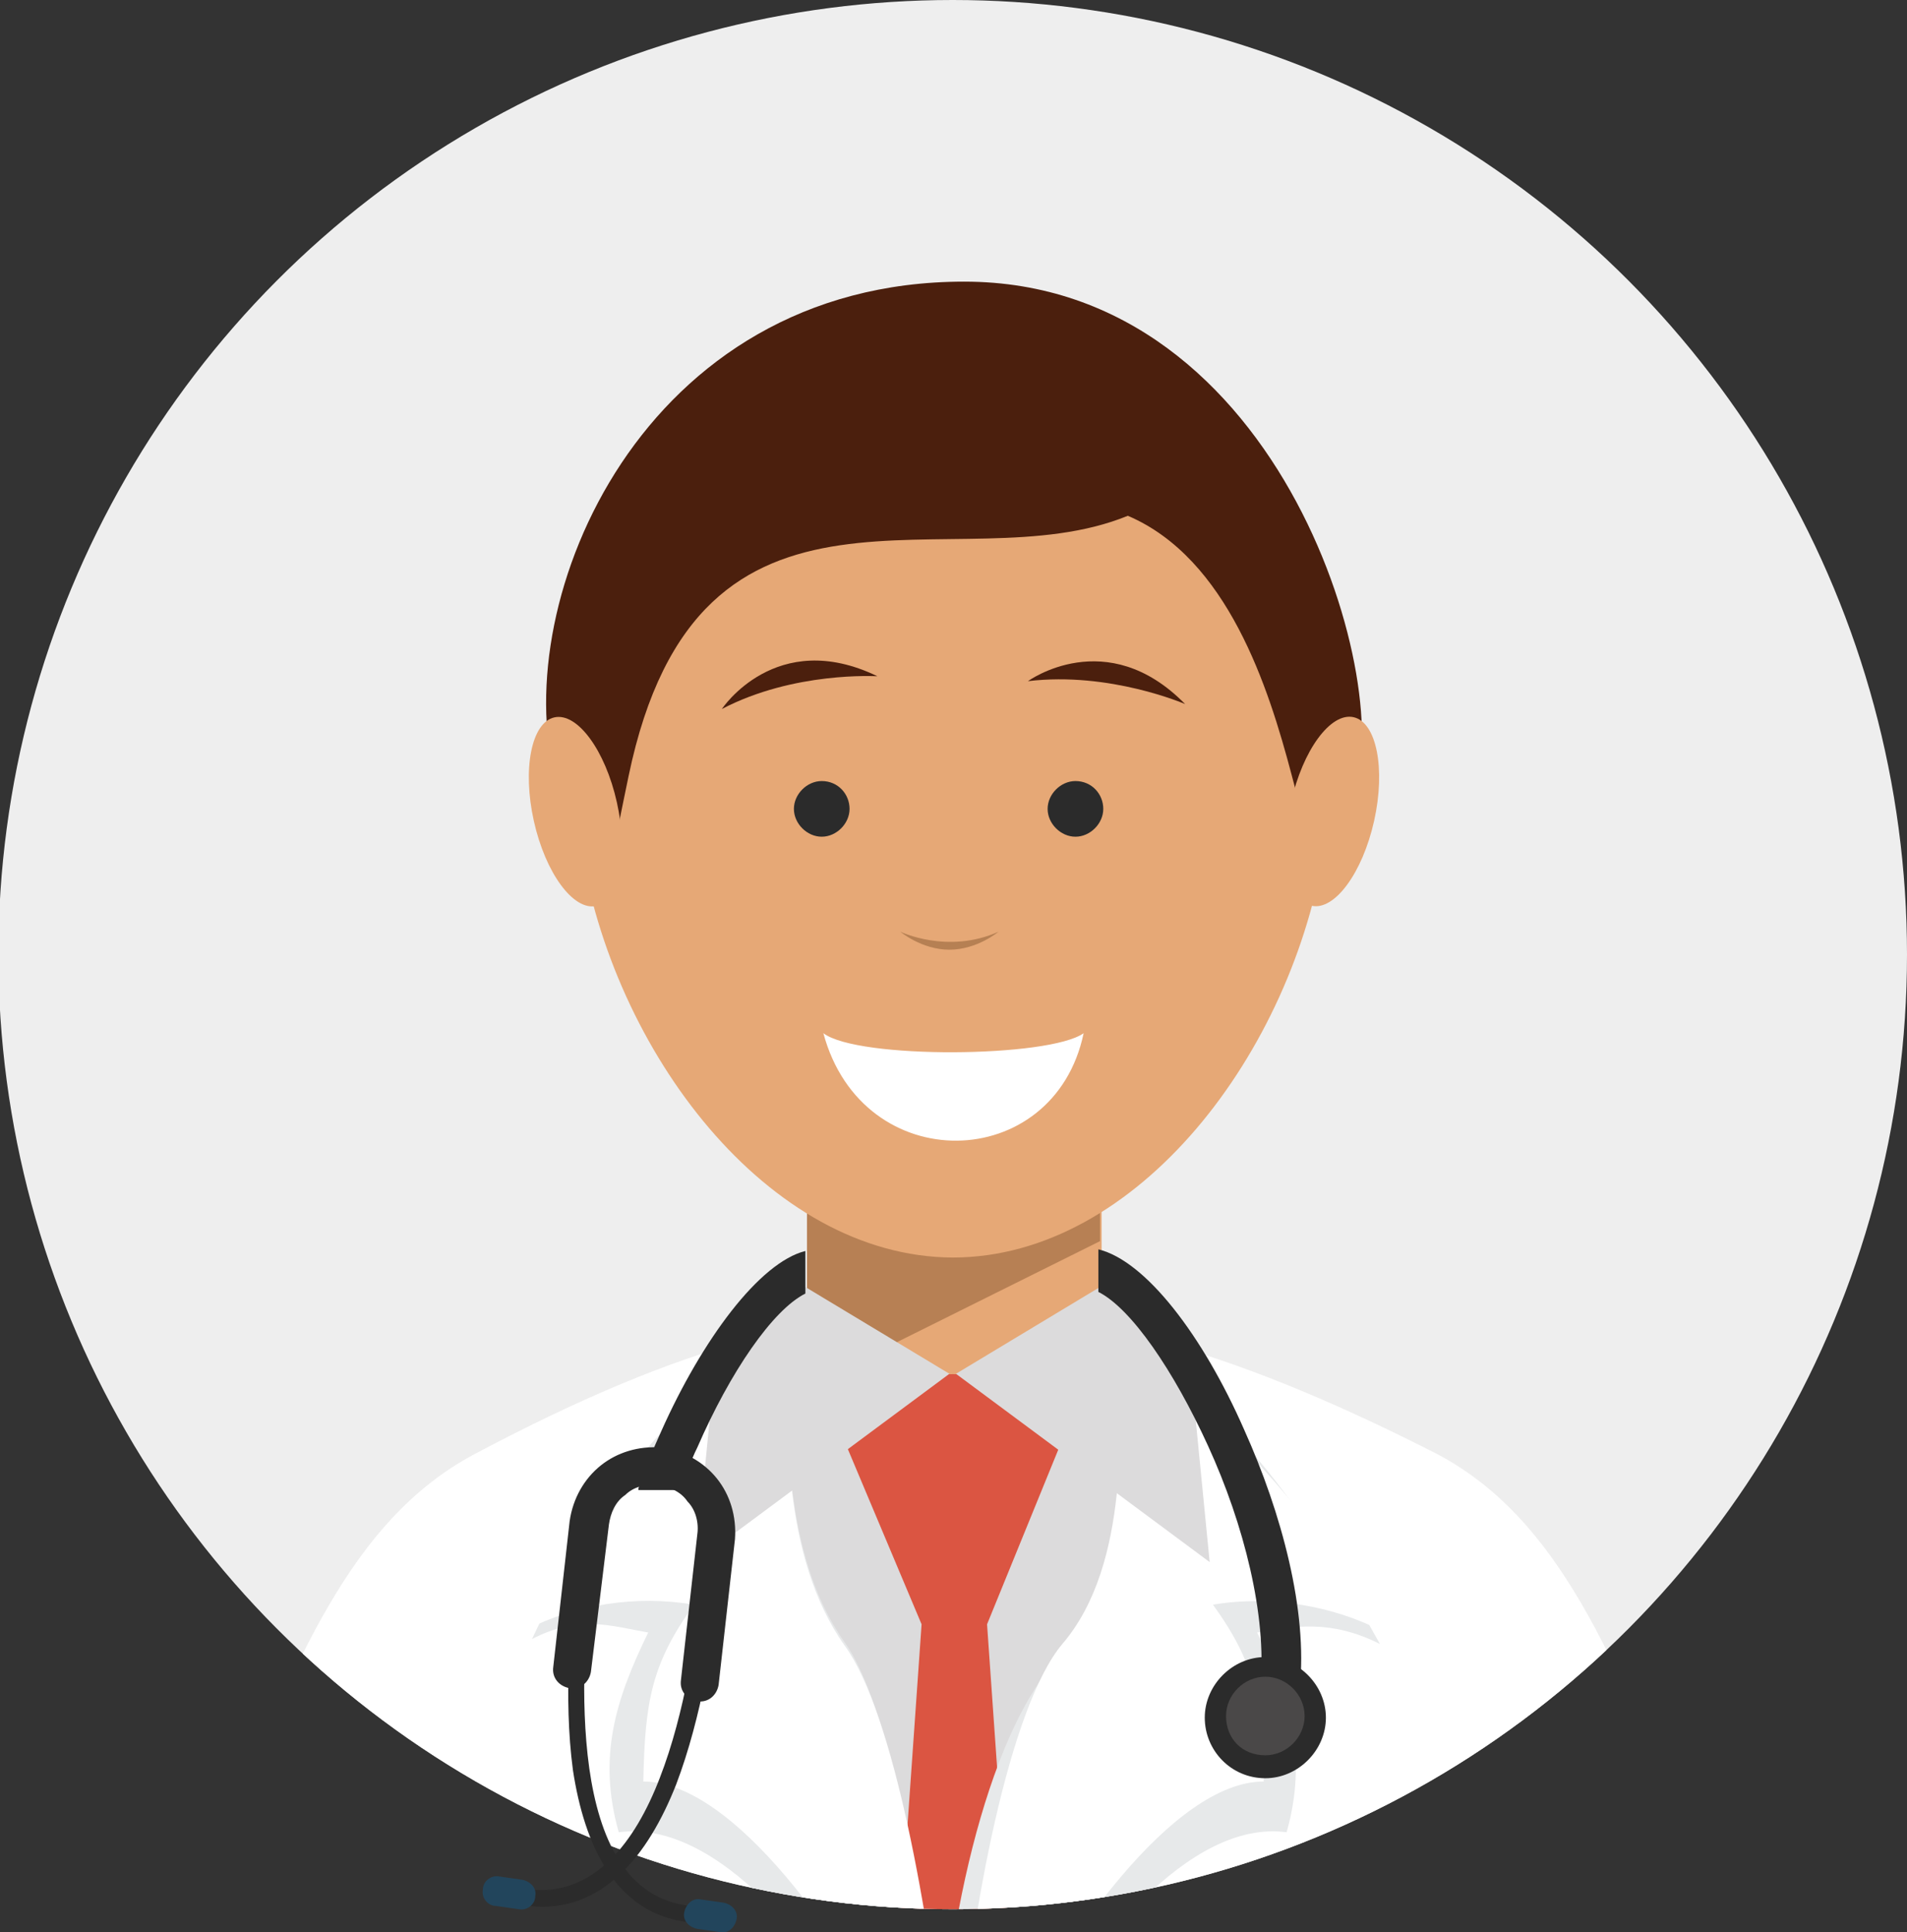 <?xml version="1.0" encoding="utf-8"?>
<!-- Generator: Adobe Illustrator 19.1.0, SVG Export Plug-In . SVG Version: 6.00 Build 0)  -->
<svg version="1.1" id="icon" xmlns="http://www.w3.org/2000/svg" xmlns:xlink="http://www.w3.org/1999/xlink" x="0px" y="0px"
	 viewBox="0 0 116.5 118" style="enable-background:new 0 0 116.5 118;" xml:space="preserve">
<rect x="0" y="0" width="116.5" height="118" fill="#333333" stroke="none"/>
<style type="text/css">
	.st0{clip-path:url(#SVGID_2_);}
	.st1{fill-rule:evenodd;clip-rule:evenodd;fill:#FFFFFF;}
	.st2{fill-rule:evenodd;clip-rule:evenodd;fill:#DCDBDC;}
	.st3{fill-rule:evenodd;clip-rule:evenodd;fill:#E6A876;}
	.st4{fill-rule:evenodd;clip-rule:evenodd;fill:#B78054;}
	.st5{fill-rule:evenodd;clip-rule:evenodd;fill:#4B1F0D;}
	.st6{fill-rule:evenodd;clip-rule:evenodd;fill:#DB5542;}
	.st7{fill-rule:evenodd;clip-rule:evenodd;fill:#E7E9EA;}
	.st8{fill:#2B2B2B;}
	.st9{fill:#B68053;}
	.st10{fill:#4B1F0D;}
	.st11{fill-rule:evenodd;clip-rule:evenodd;fill:#2B2B2B;}
	.st12{fill-rule:evenodd;clip-rule:evenodd;fill:#4A4848;}
	.st13{fill-rule:evenodd;clip-rule:evenodd;fill:#22455C;}
</style>
<g>
	<defs>
		<circle id="SVGID_1_" cx="58.2" cy="58.3" r="58.3"/>
	</defs>
	<use xlink:href="#SVGID_1_"  style="overflow:visible;fill-rule:evenodd;clip-rule:evenodd;fill:#EEEEEE;"/>
	<clipPath id="SVGID_2_">
		<use xlink:href="#SVGID_1_"  style="overflow:visible;"/>
	</clipPath>
	<g class="st0">
		<path class="st1" d="M29,88.8c-7.7,4.1-10.9,12.8-15.4,23.1c12.7,7.2,28.1,11.4,44.8,11.4c16.6,0,32-4.2,44.7-11.4
			c-4.5-10.4-7.7-19.2-15.5-23.2c-13.4-6.8-21.4-8.4-29.3-8.5C50.1,80.2,42.2,81.8,29,88.8z"/>
		<rect x="46.5" y="83.9" class="st2" width="25.6" height="28.4"/>
		<path class="st3" d="M49.3,57.3h18v26c0,8.8-18,9.8-18,0V57.3z"/>
		<polygon class="st4" points="67.2,75.8 67.2,72.5 49.3,72.5 49.3,84.7 		"/>
		<path class="st3" d="M58.2,26.5c38,0,22.6,50.3,0,50.3C35.6,76.7,20.2,26.5,58.2,26.5z"/>
		<path class="st5" d="M68.9,31.5C75,34.1,77.5,42,78.9,47.3c2.1,7.7,0.9,7.1,3.7,1.2c2.8-5.9-4-31.3-23.7-31.3
			c-19.7,0-27.8,19.5-25,30.2c2.8,10.7,2.8,8.1,4.5,0C42.7,26.7,58.4,35.8,68.9,31.5z"/>
		<g>
			
				<ellipse transform="matrix(0.217 -0.976 0.976 0.217 15.337 118.242)" class="st3" cx="81.4" cy="49.6" rx="5.9" ry="2.6"/>
			
				<ellipse transform="matrix(-0.217 -0.976 0.976 -0.217 -5.644 94.591)" class="st3" cx="35.1" cy="49.6" rx="5.9" ry="2.6"/>
		</g>
		<path class="st6" d="M56.3,99.2l-1.9,27.1c1.3,0.1,2.6,0.1,3.9,0.1c1.3,0,2.6,0,3.9-0.1l-1.9-27.1L66.5,84
			c-5.9-0.1-10.7-0.1-16.6,0L56.3,99.2z"/>
		<g>
			<path class="st7" d="M54.1,126.3c-4-7.4-10.3-15.2-16.3-14.4c-1.3-4.6-0.2-8.1,1.8-12.2c-2.3-0.4-4.2-1.1-7.1,0.4
				c4.1-8.7,8.4-15.2,15.6-17.7c0,4.3-0.4,12.4,3.5,17.9c2.8,3.9,4.9,15.9,6,26C56.4,126.4,55.3,126.4,54.1,126.3z"/>
			<path class="st1" d="M55.5,126.4c-3.8-7.9-10.7-17.6-16.2-17.6c0.1-4.9,0.5-7.2,3.1-10.8c-3.6-0.6-7.2,0-10.2,1.5
				c2.3-6.1,10.3-14.5,15.9-16.9c0,4.3-0.4,12.4,3.5,17.9c3,4.1,5.2,16.5,6.2,26C57,126.4,56.2,126.4,55.5,126.4z"/>
			<path class="st7" d="M62.4,126.3c4-7.4,10.3-15.2,16.2-14.4c1.3-4.6,0.2-8.1-1.8-12.2c2.3-0.4,4.5-0.8,7.5,0.7
				c-2.9-5.2-8.8-15.4-16-17.9c0,4.3,3.5,13.1-2.9,18.1c-4.5,3.6-7.5,15.6-8,25.8c0.3,0,0.5,0,0.8,0C59.6,126.4,61,126.4,62.4,126.3
				z"/>
			<path class="st1" d="M61,126.4c3.8-7.9,10.7-17.6,16.2-17.6c-0.1-4.9-0.5-7.2-3.1-10.8c3.6-0.6,7.4,0.1,10.3,1.6
				c-3.2-5.8-10.5-14.6-16-17.1c0,4.3,0.7,13-3.5,17.9c-3.2,3.8-5.6,16.2-6.4,26C59.3,126.4,60.2,126.4,61,126.4z"/>
		</g>
		<polygon class="st2" points="49.2,78.6 43.6,84.2 42.5,95.4 58,83.9 		"/>
		<polygon class="st2" points="67.2,78.6 72.8,84.2 73.9,95.4 58.4,83.9 		"/>
		<path class="st1" d="M50.3,63.1c2.1,1.6,13.8,1.5,15.9,0C64.4,71.7,52.7,72,50.3,63.1z"/>
		<g>
			<g>
				<path class="st8" d="M51.9,49.4c0,0.9-0.8,1.7-1.7,1.7c-0.9,0-1.7-0.8-1.7-1.7c0-0.9,0.8-1.7,1.7-1.7
					C51.2,47.7,51.9,48.5,51.9,49.4z"/>
				<path class="st8" d="M67.4,49.4c0,0.9-0.8,1.7-1.7,1.7c-0.9,0-1.7-0.8-1.7-1.7c0-0.9,0.8-1.7,1.7-1.7
					C66.7,47.7,67.4,48.5,67.4,49.4z"/>
			</g>
			<path class="st9" d="M55,56.9c0,0,2.9,1.4,6,0c0,0-1.3,1.1-3,1.1C56.3,58,55,56.9,55,56.9z"/>
			<g>
				<path class="st10" d="M44.1,43.3c0,0,3.3-5,9.5-2C53.5,41.3,48.5,41,44.1,43.3z"/>
				<path class="st10" d="M62.8,41.6c0,0,4.8-3.5,9.6,1.4C72.4,43,67.8,41,62.8,41.6z"/>
			</g>
		</g>
	</g>
</g>
<g>
	<g>
		<path class="st8" d="M77,102.9c-0.1,0.7,0.4,1.3,1.1,1.3c0.7,0.1,1.3-0.4,1.3-1.1c0.5-4.7-1.1-10.7-3.4-15.8
			c-2.5-5.7-6-10.3-8.9-11l0,0v2.6c2,1,4.6,4.8,6.7,9.4C76,93.1,77.4,98.7,77,102.9z"/>
		<path class="st11" d="M77.3,108.6c2,0,3.7-1.7,3.7-3.7c0-2-1.7-3.7-3.7-3.7c-2,0-3.7,1.7-3.7,3.7
			C73.6,106.9,75.2,108.6,77.3,108.6z"/>
		<path class="st12" d="M77.3,107.2c1.3,0,2.4-1.1,2.4-2.4c0-1.3-1.1-2.4-2.4-2.4c-1.3,0-2.4,1.1-2.4,2.4
			C74.9,106.2,75.9,107.2,77.3,107.2z"/>
	</g>
	<g>
		<path class="st8" d="M39,90.9c0.4-1.2,0.9-2.4,1.4-3.5c2.5-5.6,6-10.3,8.8-11v2.6c-2,1-4.6,4.8-6.6,9.4c-0.4,0.8-0.7,1.7-1,2.6H39
			z"/>
		<g>
			<g>
				<path class="st8" d="M36.1,96.7c-0.3,2.2-0.7,7-0.1,11.3c0.6,4.2,2.2,8,6.2,8.4l-0.1,1c-4.5-0.5-6.4-4.7-7.1-9.3
					c-0.6-4.5-0.1-9.3,0.1-11.6L36.1,96.7z"/>
				<path class="st13" d="M42.8,116l1.4,0.2c0.5,0.1,0.9,0.5,0.8,1v0c-0.1,0.5-0.5,0.9-1,0.8l-1.4-0.2c-0.5-0.1-0.9-0.5-0.8-1l0,0
					C41.9,116.3,42.3,115.9,42.8,116z"/>
			</g>
			<g>
				<path class="st8" d="M42.8,97.5c-0.3,2.2-0.9,7-2.5,11.1c-1.5,3.9-4,7.2-7.9,6.8l-0.1,1c4.5,0.5,7.3-3.1,9-7.4
					c1.6-4.2,2.3-9.1,2.5-11.3L42.8,97.5z"/>
				<path class="st13" d="M31.9,114.8l-1.4-0.2c-0.5-0.1-1,0.3-1,0.8h0c-0.1,0.5,0.3,1,0.8,1l1.4,0.2c0.5,0.1,1-0.3,1-0.8v0
					C32.8,115.3,32.4,114.9,31.9,114.8z"/>
			</g>
			<path class="st8" d="M36.1,102.1c-0.1,0.6-0.6,1.1-1.3,1c-0.6-0.1-1.1-0.6-1-1.3l1-8.9c0.2-1.4,0.9-2.6,1.9-3.4
				c1-0.8,2.3-1.2,3.7-1.1c1.4,0.2,2.6,0.9,3.4,1.9c0.8,1,1.2,2.3,1.1,3.7l-1,8.9c-0.1,0.6-0.6,1.1-1.3,1c-0.6-0.1-1.1-0.6-1-1.3
				l1-8.9c0.1-0.7-0.1-1.5-0.6-2c-0.4-0.6-1.1-0.9-1.8-1c-0.7-0.1-1.5,0.1-2,0.6c-0.6,0.4-0.9,1.1-1,1.8L36.1,102.1z"/>
		</g>
	</g>
</g>
</svg>
